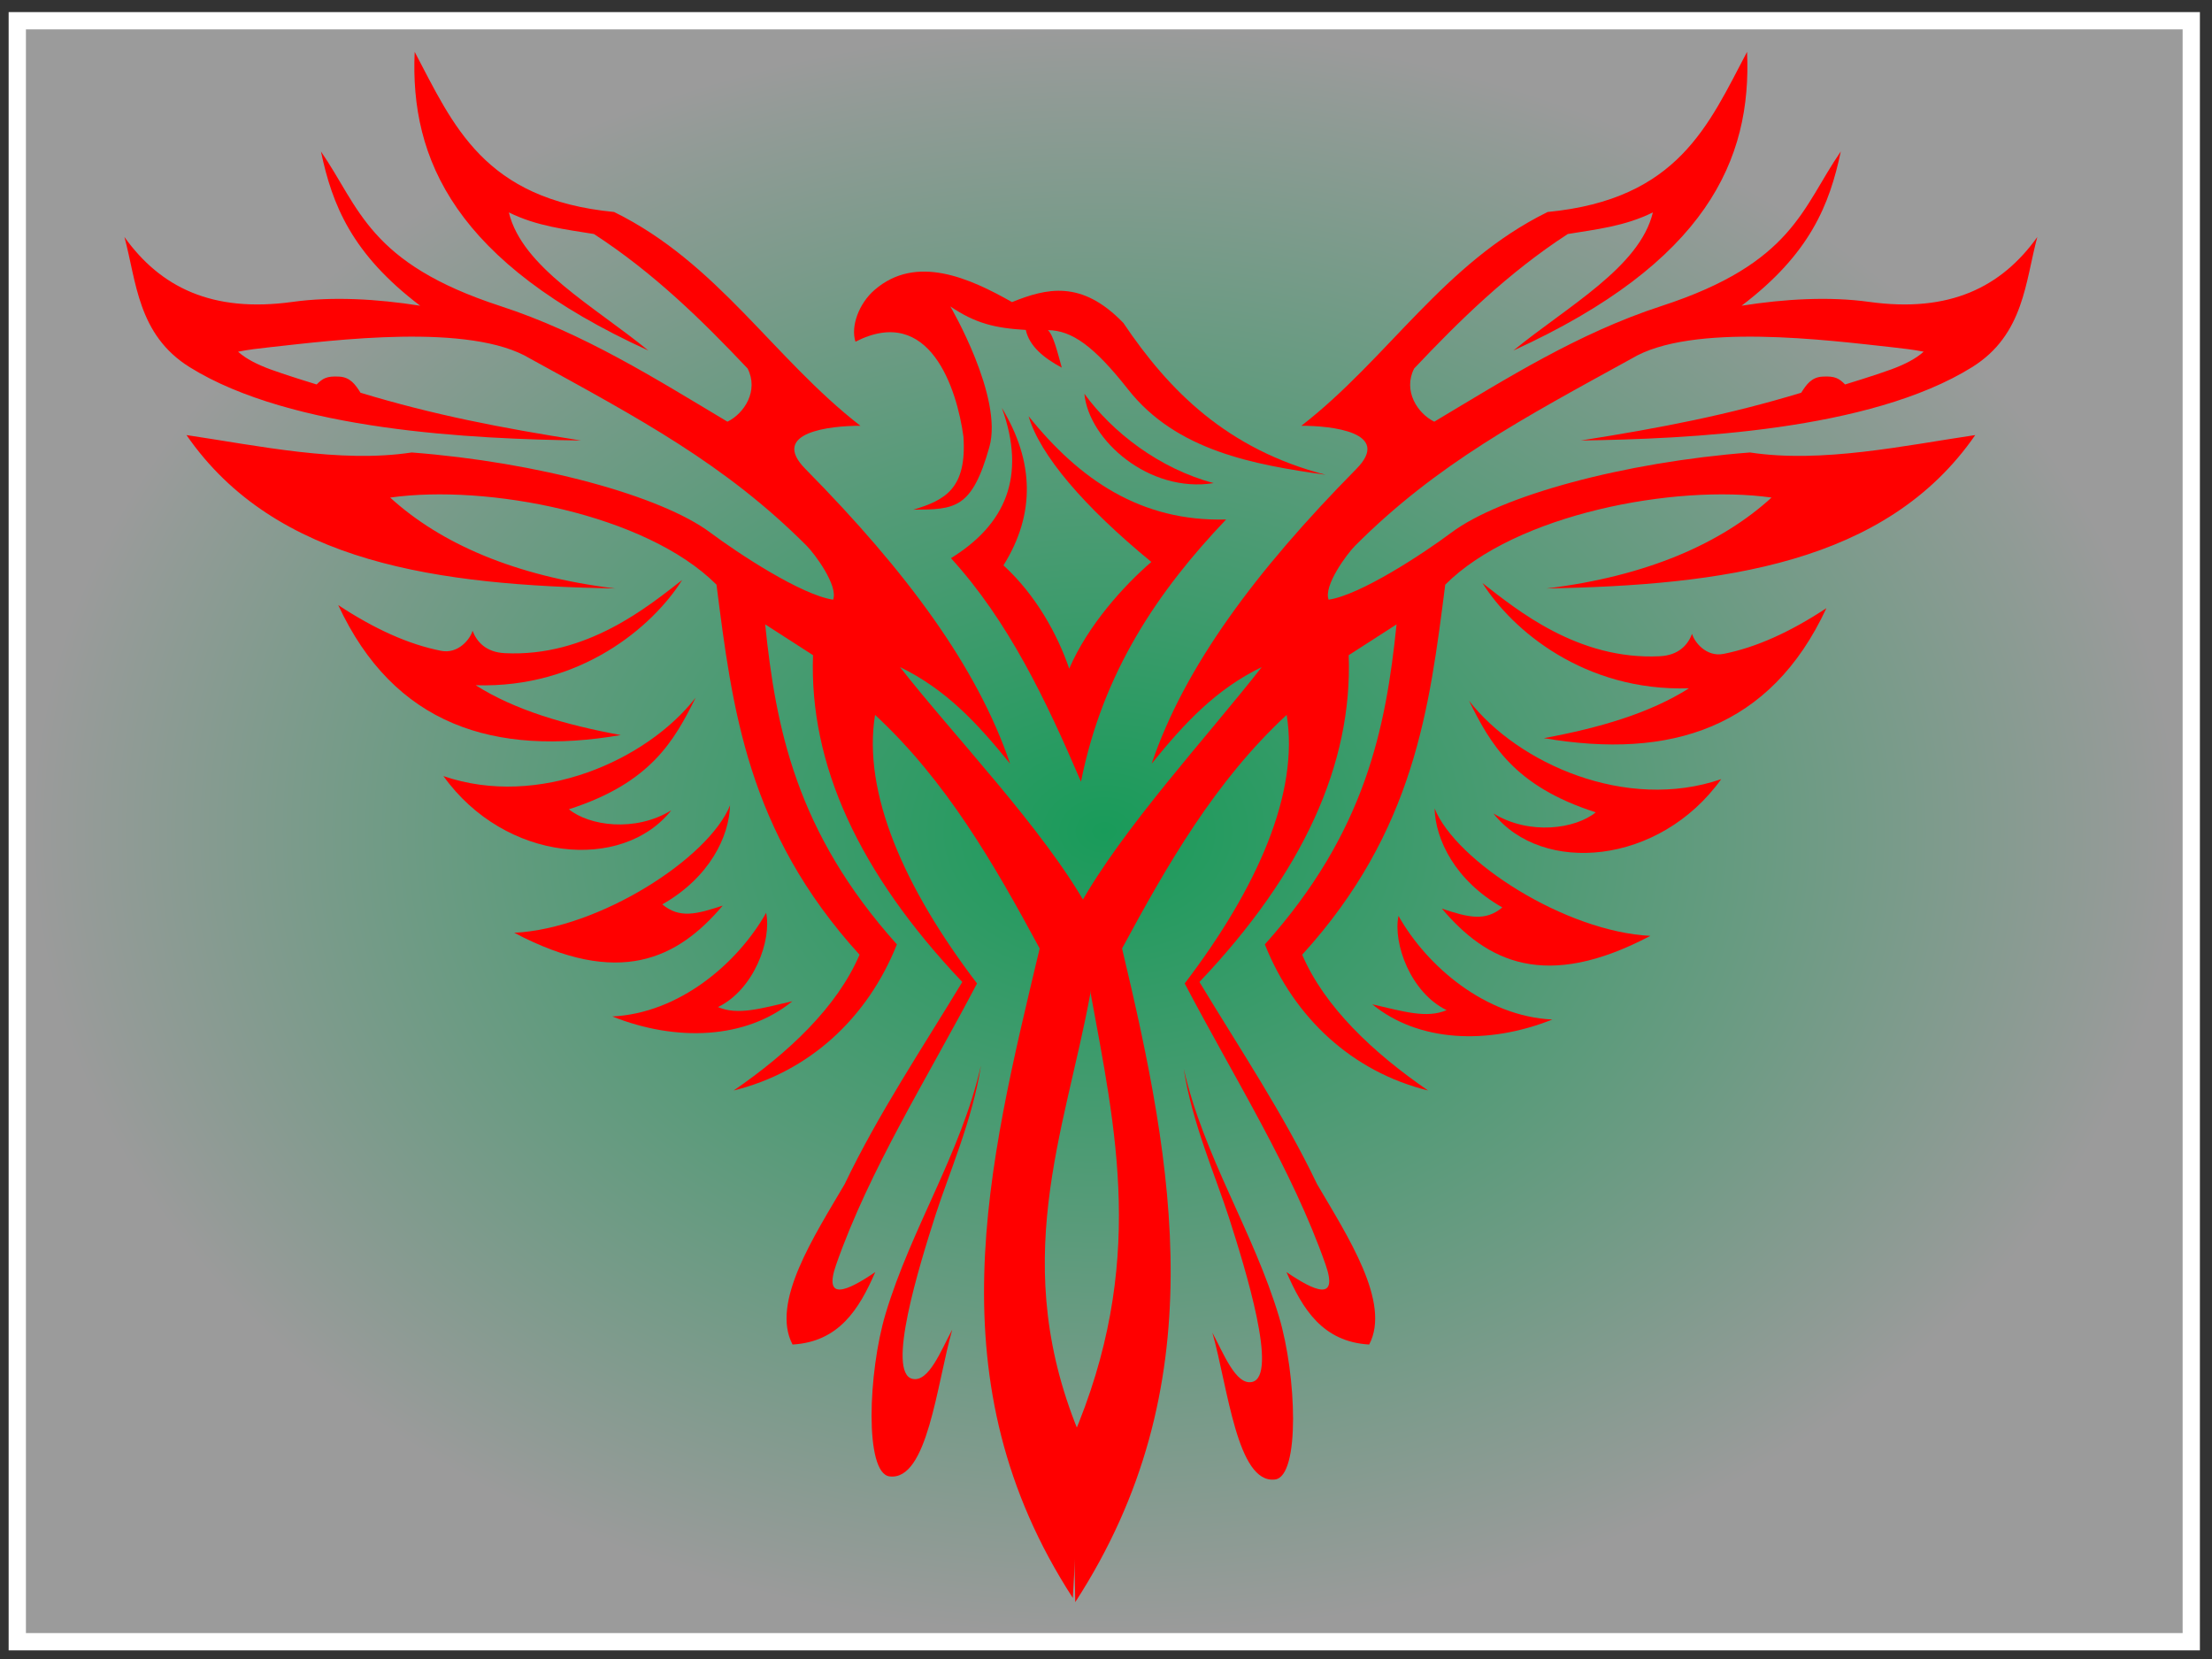 <?xml version="1.0"?><svg width="640" height="480" xmlns="http://www.w3.org/2000/svg">
 <rect width="100%" height="100%" fill="#333333" stroke="none"/>
 <title>Phoenix</title>
 <defs>
  <radialGradient fy="0.5" fx="0.5" id="svg_8" cx="0.5" cy="0.5" r="0.5">
   <stop offset="0" stop-color="#00ff7f"/>
   <stop offset="1" stop-color="#ffffff"/>
  </radialGradient>
 </defs>
 <g>
  <title>Layer 1</title>
  <rect fill="url(#svg_8)" stroke="#ffffff" stroke-width="5" x="5" y="6" width="629" height="469" id="svg_1" fill-opacity="0.51"/>
  <g id="layer1">
   <g id="g6100">
    <path id="path5097" d="m197.37,167.81c-9.761,7.575 -27.564,22.373 -51.33,21.169c-5.38,-0.273 -8.06,-3.206 -9.322,-6.485c-0.606,2.3 -4.063,6.803 -9.121,5.803c-9.414,-1.861 -19.267,-6.322 -29.74,-13.229c16.167,34.778 45.138,43.863 81.752,37.611c-16.121,-2.966 -30.711,-7.256 -41.98,-14.419c30.315,0.95 51.209,-16.908 59.741,-30.451z" stroke-width="1px" fill-rule="evenodd" fill="#ff0000"/>
    <path id="path5099" d="m201.275,201.841c-14.119,18.17 -45.466,32.156 -72.98,22.704c17.882,24.934 51.819,27.739 65.924,9.914c-10.546,6.439 -23.798,4.441 -29.624,-0.313c23.776,-7.623 30.497,-19.89 36.68,-32.305z" stroke-width="1px" fill-rule="evenodd" fill="#ff0000"/>
    <path id="path5101" d="m211.226,233.008c-6.211,15.411 -37.941,35.671 -62.441,36.877c30.369,15.986 47.276,7.548 60.33,-7.879c-7.64,2.543 -12.529,3.792 -17.489,-0.342c13.703,-7.795 19.346,-19.645 19.601,-28.656z" stroke-width="1px" fill-rule="evenodd" fill="#ff0000"/>
    <path id="path5103" d="m221.669,264.106c-8.298,14.703 -25.217,29.069 -44.519,29.986c18.594,7.41 38.705,6.573 52.106,-4.403c-8.979,2.056 -15.723,4.173 -21.517,1.687c10.422,-5.049 15.578,-19.352 13.93,-27.27z" stroke-width="1px" fill-rule="evenodd" fill="#ff0000"/>
    <path id="path5109" d="m310.399,462.338c-40.49,-62.42 -24.642,-124.745 -9.591,-187.916c-13.22,-24.492 -27.052,-48.531 -47.624,-67.58c-3.668,22.452 8.387,49.991 29.501,77.701c-14.572,27.761 -31.072,53.731 -40.751,81.324c-3.82,10.89 3.265,7.655 11.309,2.184c-4.674,10.76 -10.518,20.184 -23.931,20.964c-6.415,-12.116 6.32,-31.45 15.075,-46.41c9.783,-20.422 22.374,-39.179 34.034,-58.488c-29.943,-31.535 -44.331,-63.053 -43.188,-94.555l-13.84,-8.907c3.071,29.885 8.923,60.053 38.107,92.585c-8.468,21.278 -25.344,36.882 -47.228,42.274c15.941,-10.957 29.987,-24.222 36.419,-39.287c-32.593,-35.808 -36.825,-71.435 -41.388,-107.064c-20.417,-20.453 -66.475,-29.144 -94.409,-25.199c14.479,13.218 36.041,22.778 65.173,26.305c-50.935,-0.967 -98.315,-7.074 -124.111,-44.39c20.626,3.061 44.422,8.195 65.168,5.036c36.468,2.801 72.128,12.497 86.441,23.211c8.024,6.006 26.266,18.01 35.478,19.382c1.545,-4.034 -5.342,-13.289 -7.665,-15.616c-23.67,-23.708 -48.62,-36.887 -79.988,-54.136c-17.321,-10.478 -56.931,-5.299 -75.369,-3.287c-2.785,0.304 -6.367,0.717 -9.138,1.289c2.253,2.049 5.516,3.698 9.382,5.122c4.669,1.719 13.348,4.357 13.348,4.357c1.769,-1.761 2.904,-2.491 6.604,-2.267c3.108,0.188 4.602,2.281 6.094,4.66c20.902,6.347 40.387,10.149 63.785,13.822c-30.992,-0.448 -83.611,-2.788 -113.218,-21.217c-15.102,-9.4 -15.397,-24.89 -18.877,-37.658c10.384,14.515 25.373,21.998 48.651,18.768c11.522,-1.598 24.439,-0.861 36.915,1.109c-19.802,-15.02 -25.449,-29.189 -28.708,-44.631c11.184,16.169 13.695,32.283 51.913,44.725c24.092,7.844 44.932,21.047 65.705,33.458c4.852,-2.377 9.116,-8.94 5.826,-15.388c-13.025,-13.785 -27.15,-27.678 -44.457,-38.909c-8.206,-1.362 -16.413,-2.204 -24.615,-6.248c3.804,15.885 24.786,27.201 40.355,39.956c-55.869,-25.501 -69.014,-55.236 -67.606,-86.413c11.171,21.146 19.895,42.683 57.695,46.329c30.054,14.78 46.072,42.324 71.269,61.864c-8.671,-0.033 -26.39,1.871 -15.909,12.494c29.25,29.648 49.726,57.284 59.219,85.266c-9.665,-11.955 -18.695,-21.559 -31.858,-27.953c15.468,19.821 41.745,47.034 54.34,69.712l0.753,24.649c-7.338,40.223 -24.201,78.517 -2.54,129.026l-2.548,45.949z" stroke-width="1px" fill-rule="evenodd" fill="#ff0000"/>
    <path id="path5111" d="m283.807,308.339c-5.798,25.419 -20.201,47.119 -27.593,71.813c-5.038,16.83 -6.136,46.146 1.185,47.022c10.964,1.316 13.596,-26.588 18.117,-42.483c-3.202,5.903 -6.78,15.337 -11.508,14.258c-7.608,-1.737 1.853,-32.411 6.705,-47.531c3.721,-11.596 10.736,-27.57 13.095,-43.078z" stroke-width="1px" fill-rule="evenodd" fill="#ff0000"/>
    <path id="path5113" d="m264.245,147.469c9.309,-2.774 15.511,-6.193 14.506,-21.154c-1.865,-13.692 -9.696,-38.464 -31.237,-27.448c-1.442,-4.44 0.986,-11.056 5.535,-14.99c12.051,-10.423 27.496,-3.407 39.763,3.528c9.94,-3.997 20.069,-6.568 32.216,6.037c13.267,19.706 30.06,36.552 58.52,43.932c-20.866,-2.949 -43.181,-6.956 -57.141,-24.688c-9.879,-12.548 -16.268,-17.093 -23.223,-17.174c1.609,1.387 2.836,6.632 4.023,10.856c-5.172,-2.745 -9.387,-6.199 -10.415,-10.911c-8.86,-0.524 -14.52,-1.846 -21.832,-6.795c0,0 15.367,26.212 11.298,40.664c-5.064,17.986 -9.968,18.076 -22.013,18.144z" stroke-width="1px" fill-rule="evenodd" fill="#ff0000"/>
    <path id="path5115" d="m313.746,113.925c8.069,11.127 21.68,21.669 37.421,25.853c-18.654,2.984 -36.166,-12.401 -37.421,-25.853z" stroke-width="1px" fill-rule="evenodd" fill="#ff0000"/>
    <path id="path5117" d="m297.603,120.415c14.615,18.228 32.388,30.569 57.146,29.888c-19.559,20.537 -35.656,44.034 -41.988,75.874c-10.096,-23.583 -21.013,-46.486 -37.624,-64.681c15.743,-9.706 21.919,-23.639 14.737,-43.475c9.362,15.5 9.739,30.692 0.459,45.552c9.439,8.655 15.632,19.993 19.026,29.884c5.372,-12.464 15.743,-23.973 23.761,-30.869c-19.445,-15.955 -32.297,-30.981 -35.517,-42.172z" stroke-width="1px" fill-rule="evenodd" fill="#ff0000"/>
    <path id="path5119" d="m311.103,463.544c40.49,-62.42 28.596,-125.951 13.545,-189.123c13.219,-24.492 27.052,-48.531 47.624,-67.58c3.668,22.452 -8.387,49.991 -29.501,77.701c14.572,27.761 31.072,53.731 40.751,81.324c3.82,10.89 -3.265,7.655 -11.309,2.184c4.674,10.76 10.518,20.184 23.931,20.964c6.415,-12.116 -6.32,-31.45 -15.075,-46.41c-9.783,-20.422 -22.374,-39.179 -34.034,-58.488c29.943,-31.535 44.331,-63.053 43.188,-94.555l13.84,-8.907c-3.071,29.885 -8.923,60.053 -38.107,92.585c8.468,21.278 25.344,36.882 47.228,42.274c-15.941,-10.957 -29.987,-24.222 -36.419,-39.287c32.593,-35.808 36.825,-71.435 41.388,-107.064c20.417,-20.453 66.475,-29.144 94.409,-25.199c-14.479,13.218 -36.041,22.778 -65.173,26.305c50.935,-0.967 98.315,-7.074 124.111,-44.39c-20.626,3.061 -44.422,8.195 -65.168,5.036c-36.468,2.801 -72.128,12.497 -86.441,23.211c-8.024,6.006 -26.266,18.01 -35.478,19.382c-1.546,-4.034 5.341,-13.289 7.665,-15.616c23.67,-23.708 48.62,-36.887 79.988,-54.136c17.321,-10.478 56.931,-5.299 75.369,-3.287c2.785,0.304 6.367,0.717 9.139,1.289c-2.253,2.049 -5.516,3.698 -9.382,5.122c-4.669,1.719 -13.348,4.357 -13.348,4.357c-1.769,-1.761 -2.904,-2.491 -6.604,-2.267c-3.108,0.188 -4.602,2.281 -6.093,4.66c-20.902,6.347 -40.387,10.149 -63.785,13.822c30.992,-0.448 83.611,-2.788 113.218,-21.217c15.102,-9.4 15.397,-24.89 18.877,-37.658c-10.385,14.515 -25.373,21.998 -48.651,18.768c-11.522,-1.598 -24.438,-0.861 -36.915,1.109c19.802,-15.02 25.449,-29.189 28.708,-44.631c-11.184,16.169 -13.695,32.283 -51.913,44.725c-24.092,7.844 -44.932,21.047 -65.705,33.458c-4.852,-2.377 -9.116,-8.94 -5.826,-15.388c13.025,-13.785 27.15,-27.678 44.457,-38.909c8.206,-1.362 16.413,-2.204 24.615,-6.248c-3.804,15.885 -24.786,27.201 -40.355,39.956c55.869,-25.501 69.014,-55.236 67.606,-86.413c-11.171,21.146 -19.895,42.683 -57.695,46.329c-30.054,14.78 -46.072,42.324 -71.269,61.864c8.671,-0.033 26.39,1.871 15.909,12.494c-29.25,29.648 -49.726,57.284 -59.219,85.266c9.665,-11.955 18.696,-21.559 31.858,-27.953c-15.468,19.821 -40.232,46.506 -52.828,69.184l3.172,24.373c7.338,40.223 16.477,79.195 -5.184,129.704l0.881,47.281z" stroke-width="1px" fill-rule="evenodd" fill="#ff0000"/>
    <path id="path5121" d="m428.924,168.699c9.761,7.575 27.564,22.373 51.329,21.169c5.38,-0.273 8.06,-3.206 9.322,-6.485c0.606,2.3 4.063,6.803 9.121,5.803c9.414,-1.861 19.267,-6.322 29.74,-13.229c-16.167,34.778 -45.138,43.863 -81.752,37.611c16.12,-2.966 30.711,-7.256 41.98,-14.419c-30.315,0.95 -51.208,-16.908 -59.741,-30.451z" stroke-width="1px" fill-rule="evenodd" fill="#ff0000"/>
    <path id="path5123" d="m425.019,202.73c14.12,18.17 45.466,32.156 72.98,22.704c-17.882,24.934 -51.819,27.739 -65.924,9.914c10.546,6.439 23.798,4.441 29.624,-0.313c-23.776,-7.623 -30.497,-19.89 -36.68,-32.305z" stroke-width="1px" fill-rule="evenodd" fill="#ff0000"/>
    <path id="path5125" d="m415.069,233.897c6.211,15.411 37.941,35.671 62.441,36.877c-30.369,15.986 -47.276,7.548 -60.33,-7.879c7.64,2.543 12.529,3.792 17.489,-0.342c-13.703,-7.794 -19.346,-19.645 -19.601,-28.656z" stroke-width="1px" fill-rule="evenodd" fill="#ff0000"/>
    <path id="path5127" d="m404.626,264.995c8.298,14.703 25.217,29.069 44.519,29.986c-18.594,7.41 -38.705,6.573 -52.106,-4.403c8.979,2.056 15.723,4.173 21.517,1.687c-10.422,-5.049 -15.578,-19.352 -13.93,-27.27z" stroke-width="1px" fill-rule="evenodd" fill="#ff0000"/>
    <path id="path5129" d="m342.487,309.228c5.798,25.419 20.201,47.119 27.593,71.813c5.038,16.83 6.136,46.146 -1.185,47.022c-10.965,1.316 -13.597,-26.588 -18.117,-42.483c3.202,5.903 6.78,15.337 11.508,14.258c7.608,-1.737 -1.853,-32.411 -6.705,-47.531c-3.721,-11.596 -10.736,-27.57 -13.095,-43.078z" stroke-width="1px" fill-rule="evenodd" fill="#ff0000"/>
   </g>
  </g>
 </g>
</svg>